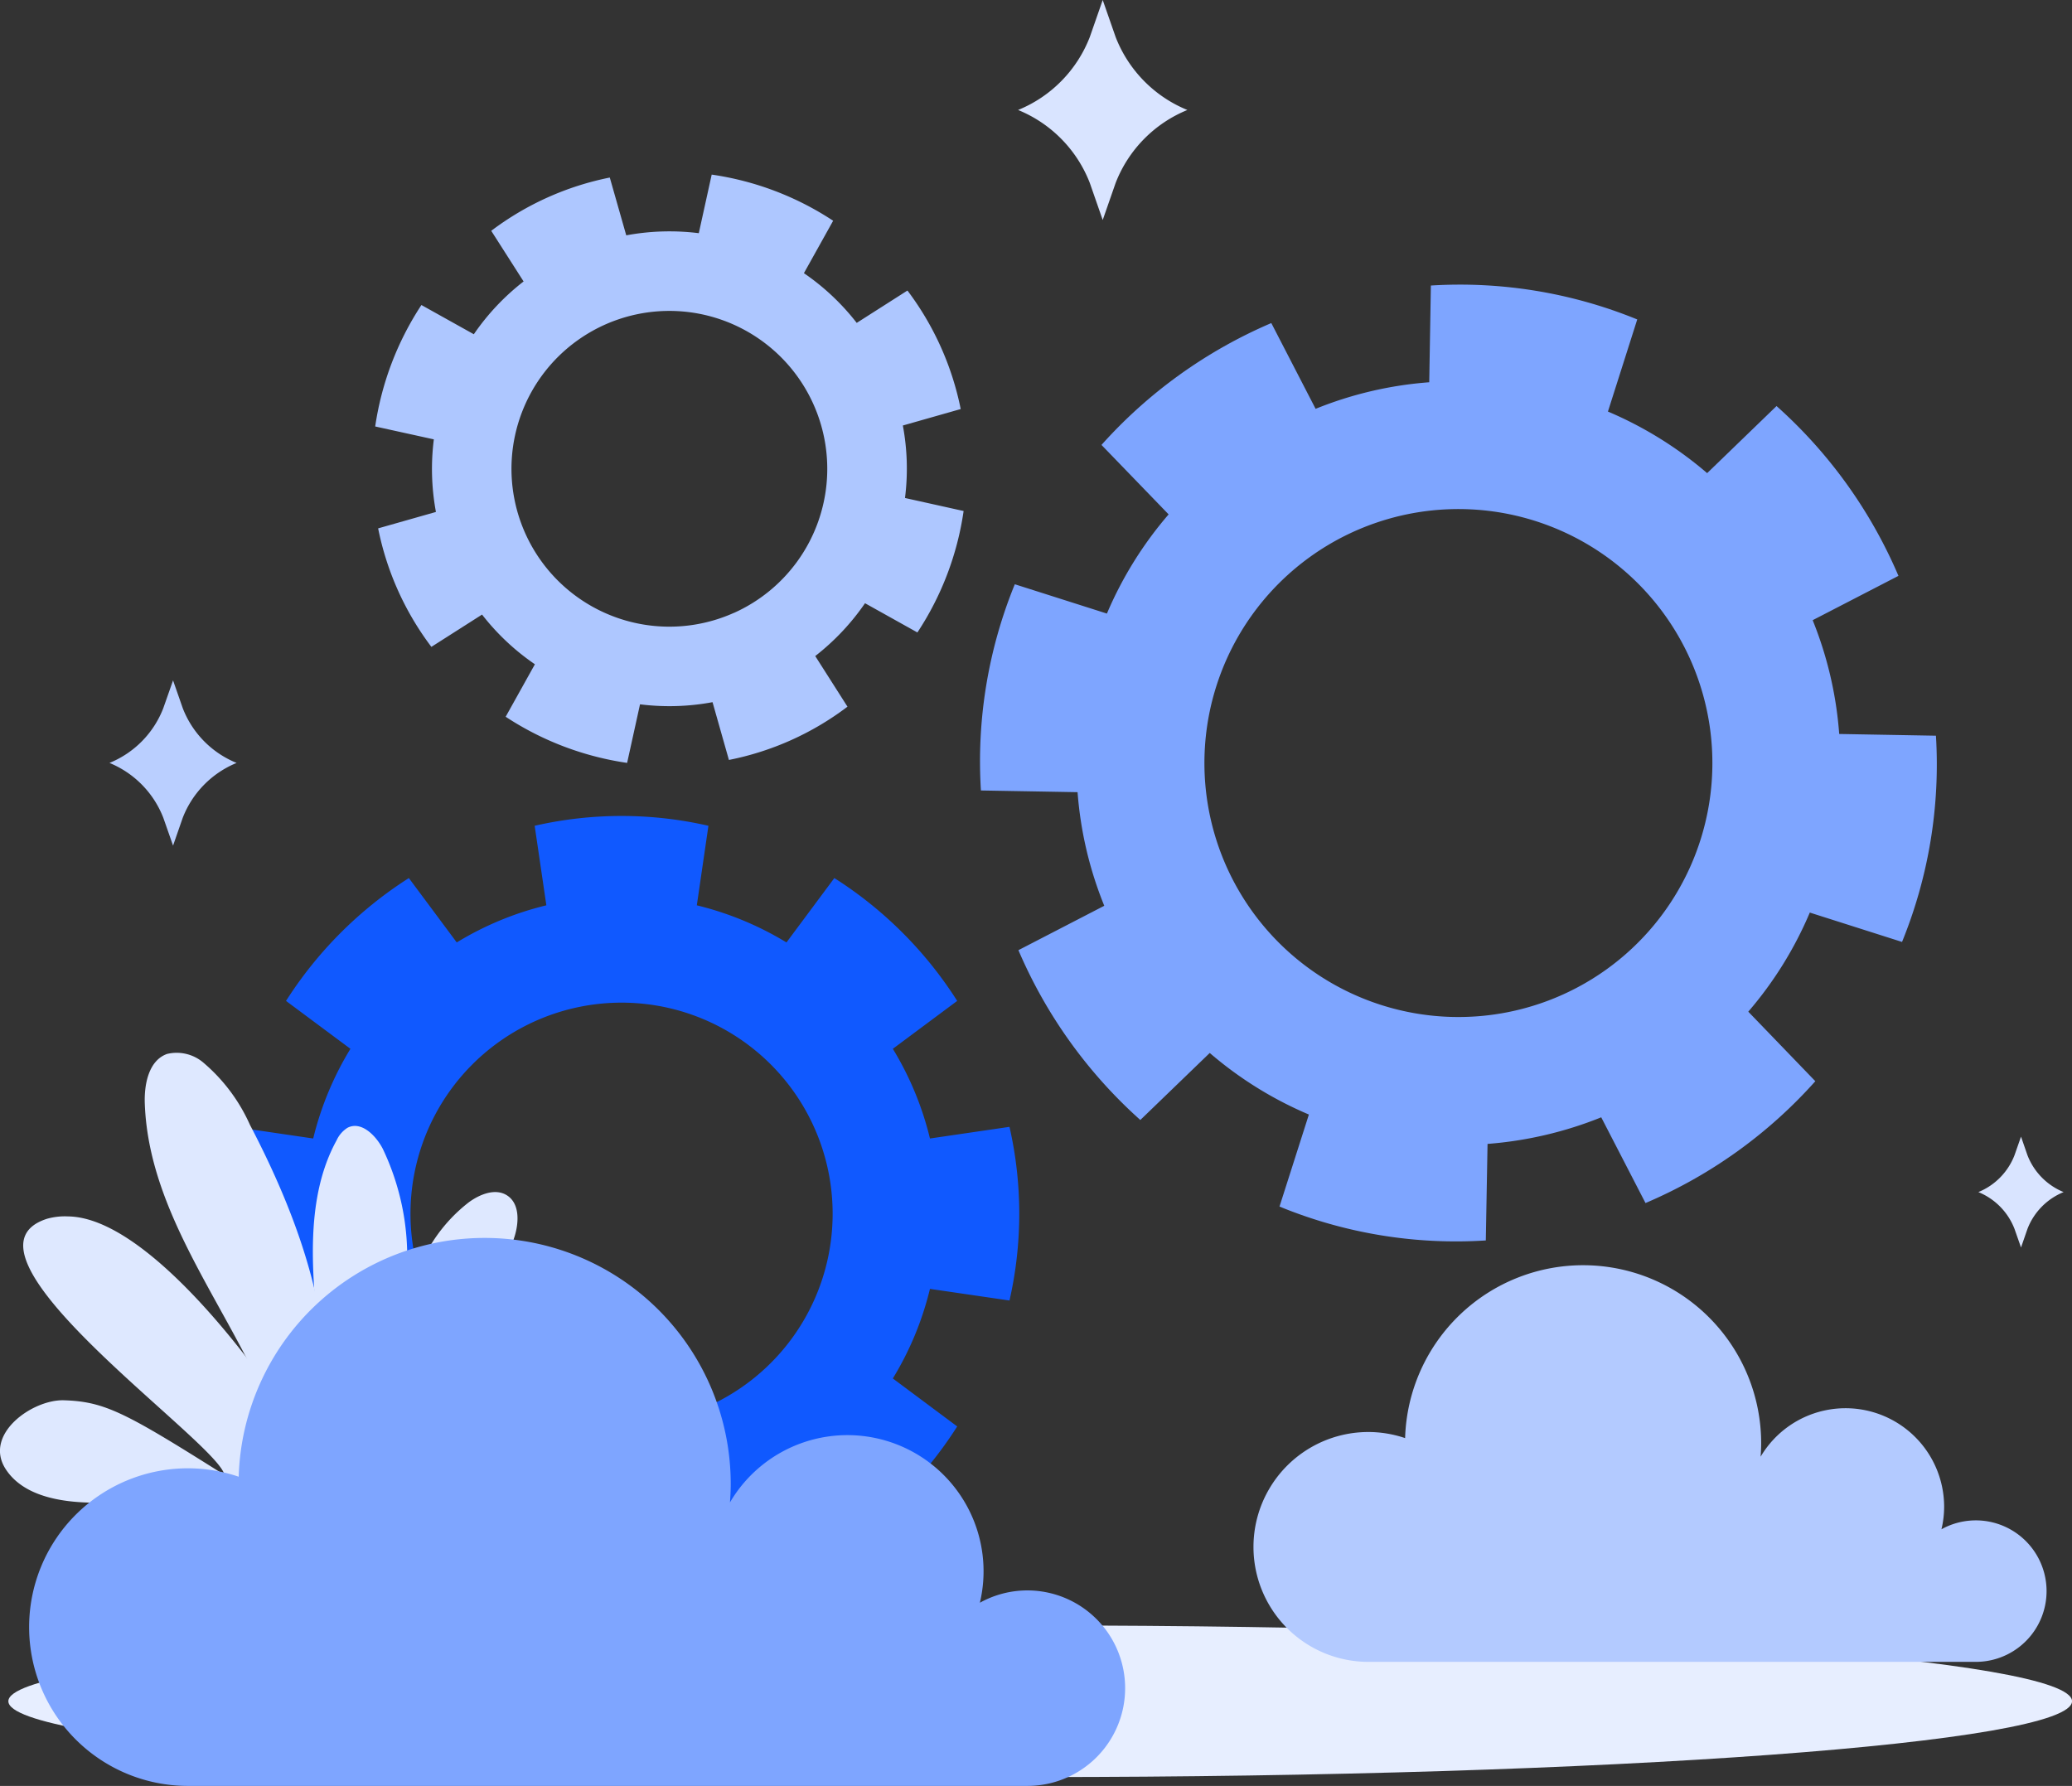 <svg xmlns="http://www.w3.org/2000/svg" width="192.775" height="166.165" viewBox="0 0 192.775 166.165"><rect x="0" y="0" width="192.775" height="166.165" fill="#333333" stroke="none"/><defs><style>.a{fill:#aec7ff;}.b{fill:#7ea5ff;}.c{fill:#1059ff;}.d{fill:#e7eeff;}.e{fill:#b3caff;}.f{fill:#d9e4ff;}.g{fill:#bacfff;}.h{fill:#dee8ff;}</style></defs><g transform="translate(-6443.205 -3872.355)"><path class="a" d="M6518,3897.771l2.72-4.877a27.7,27.7,0,0,0-11.3-4.294l-1.2,5.451a22.039,22.039,0,0,0-6.75.2l-1.531-5.377a27.116,27.116,0,0,0-11.03,4.956l3.01,4.712a21.8,21.8,0,0,0-4.63,4.912l-4.876-2.72a27.924,27.924,0,0,0-4.3,11.3l5.456,1.2a21.9,21.9,0,0,0,.194,6.754l-5.377,1.527a27.1,27.1,0,0,0,4.954,11.026l4.714-3.005a21.8,21.8,0,0,0,4.917,4.624l-2.72,4.883a27.884,27.884,0,0,0,11.3,4.293l1.2-5.45a21.878,21.878,0,0,0,6.747-.2l1.524,5.375a26.876,26.876,0,0,0,11.031-4.956l-3-4.71a22.116,22.116,0,0,0,4.632-4.915l4.873,2.72a27.669,27.669,0,0,0,4.3-11.3l-5.454-1.211a21.764,21.764,0,0,0-.2-6.744l5.383-1.531a27.178,27.178,0,0,0-4.955-11.027l-4.719,3.01A21.8,21.8,0,0,0,6518,3897.771Zm-6.5,31.6a14.689,14.689,0,1,1,7.38-19.418A14.688,14.688,0,0,1,6511.5,3929.376Z"/><path class="b" d="M6611.853,3930.058l7.981-4.124a44.619,44.619,0,0,0-11.343-15.8l-6.456,6.242a35.362,35.362,0,0,0-9.231-5.729l2.727-8.571a43.608,43.608,0,0,0-19.2-3.155l-.152,9a35.09,35.09,0,0,0-10.572,2.472l-4.122-7.98a44.885,44.885,0,0,0-15.8,11.339l6.246,6.462a35.208,35.208,0,0,0-5.741,9.229l-8.569-2.728a43.566,43.566,0,0,0-3.153,19.187l8.991.158a35.083,35.083,0,0,0,2.485,10.57l-7.987,4.13a44.81,44.81,0,0,0,11.341,15.8l6.459-6.236a35.16,35.16,0,0,0,9.224,5.729l-2.733,8.561a43.146,43.146,0,0,0,19.194,3.154l.161-8.982a35.516,35.516,0,0,0,10.578-2.475l4.119,7.977a44.518,44.518,0,0,0,15.8-11.336l-6.238-6.469a35.051,35.051,0,0,0,5.724-9.221l8.581,2.732a43.759,43.759,0,0,0,3.154-19.188l-9-.161A35.144,35.144,0,0,0,6611.853,3930.058Zm-36.794,36.608a23.63,23.63,0,1,1,27.15-19.483A23.627,23.627,0,0,1,6575.059,3966.666Z"/><path class="c" d="M6526.273,3969.938l5.988-4.457a37.1,37.1,0,0,0-11.431-11.43l-4.453,5.989a29.477,29.477,0,0,0-8.341-3.453l1.08-7.4a36.205,36.205,0,0,0-16.166,0l1.087,7.4a29.2,29.2,0,0,0-8.337,3.453l-4.456-5.989a37.373,37.373,0,0,0-11.429,11.43l5.993,4.457a29.26,29.26,0,0,0-3.463,8.344l-7.394-1.084a36.2,36.2,0,0,0,0,16.159l7.394-1.082a29.173,29.173,0,0,0,3.463,8.334l-5.993,4.464a37.308,37.308,0,0,0,11.429,11.427l4.456-5.986a29.218,29.218,0,0,0,8.337,3.453l-1.087,7.389a35.888,35.888,0,0,0,16.166,0l-1.08-7.389a29.5,29.5,0,0,0,8.341-3.453l4.453,5.986a37.024,37.024,0,0,0,11.431-11.427l-5.988-4.464a29.124,29.124,0,0,0,3.453-8.334l7.4,1.082a36.354,36.354,0,0,0,0-16.159l-7.4,1.084A29.211,29.211,0,0,0,6526.273,3969.938Zm-25.238,34.981a19.638,19.638,0,1,1,19.637-19.637A19.636,19.636,0,0,1,6501.035,4004.919Z"/><path class="d" d="M6443.983,4030.64c0,3.9,42.977,7.054,96,7.054s96-3.157,96-7.054-42.98-7.05-96-7.05S6443.983,4026.746,6443.983,4030.64Z"/><path class="e" d="M6570.518,4005.591a10.682,10.682,0,0,1,3.416.567,16.567,16.567,0,0,1,33.127.488c0,.419-.021.832-.051,1.242a9.174,9.174,0,0,1,17.074,4.667,9.059,9.059,0,0,1-.25,2.087,6.582,6.582,0,1,1,3.2,12.335h-56.515a10.693,10.693,0,0,1,0-21.386Z"/><path class="f" d="M6630.63,3979.843l.607-1.733.6,1.733a6.07,6.07,0,0,0,3.363,3.425h0a6.049,6.049,0,0,0-3.363,3.423l-.6,1.732-.607-1.732a6.049,6.049,0,0,0-3.362-3.423h0A6.07,6.07,0,0,0,6630.63,3979.843Z"/><path class="g" d="M6458.4,3938.239l.906-2.58.9,2.58a8.992,8.992,0,0,0,5.013,5.1h0a9.048,9.048,0,0,0-5.013,5.106l-.9,2.587-.906-2.587a9.059,9.059,0,0,0-5.01-5.106h0A9,9,0,0,0,6458.4,3938.239Z"/><path class="f" d="M6544.6,3875.795l1.2-3.44,1.2,3.44a12.028,12.028,0,0,0,6.675,6.793h0a12.031,12.031,0,0,0-6.675,6.793l-1.2,3.443-1.2-3.443a12.024,12.024,0,0,0-6.674-6.793h0A12.02,12.02,0,0,0,6544.6,3875.795Z"/><path class="h" d="M6473.293,4005.733c1.359-9.915-2.2-19.863-6.838-28.732a16.263,16.263,0,0,0-4.279-5.734,3.826,3.826,0,0,0-3.438-.849c-1.695.61-2.127,2.807-2.062,4.611.407,11.391,9.305,20.575,12.812,31.418"/><path class="h" d="M6480.449,3999.8a29.546,29.546,0,0,1,1.428-8.564,14.625,14.625,0,0,1,4.943-7.016c1.041-.762,2.494-1.341,3.573-.634,1.186.775,1.1,2.54.664,3.888-2.375,7.384-10.589,11.745-12.862,19.162"/><path class="h" d="M6477.276,4006.006a60.471,60.471,0,0,0,3.57-13.308,23.377,23.377,0,0,0-2.028-13.457c-.654-1.259-2.017-2.611-3.277-1.958a2.694,2.694,0,0,0-1.017,1.166c-1.993,3.621-2.332,7.92-2.179,12.051s.748,8.258.443,12.381a3.5,3.5,0,0,1-.476,1.763,1.3,1.3,0,0,1-1.608.5,1.747,1.747,0,0,1-.631-.8c-.83-1.7-12.348-18.7-20.525-18.812a6.134,6.134,0,0,0-1.966.219c-9.772,3.141,15.881,20.748,16.513,23.84-9.2-5.8-11.12-6.83-14.937-6.952-2.941-.094-7.555,3.182-5.4,6.441,1.491,2.257,4.485,2.921,7.187,3.057,2.949.15,5.923-.1,8.855.282s5.918,1.515,7.724,3.853"/><path class="b" d="M6460.693,4008.967a14.779,14.779,0,0,1,4.72.784,22.894,22.894,0,0,1,45.778.673c0,.579-.029,1.151-.071,1.717a12.667,12.667,0,0,1,23.251,9.335,9.095,9.095,0,1,1,4.42,17.044h-78.1a14.776,14.776,0,0,1,0-29.553Z"/></g></svg>